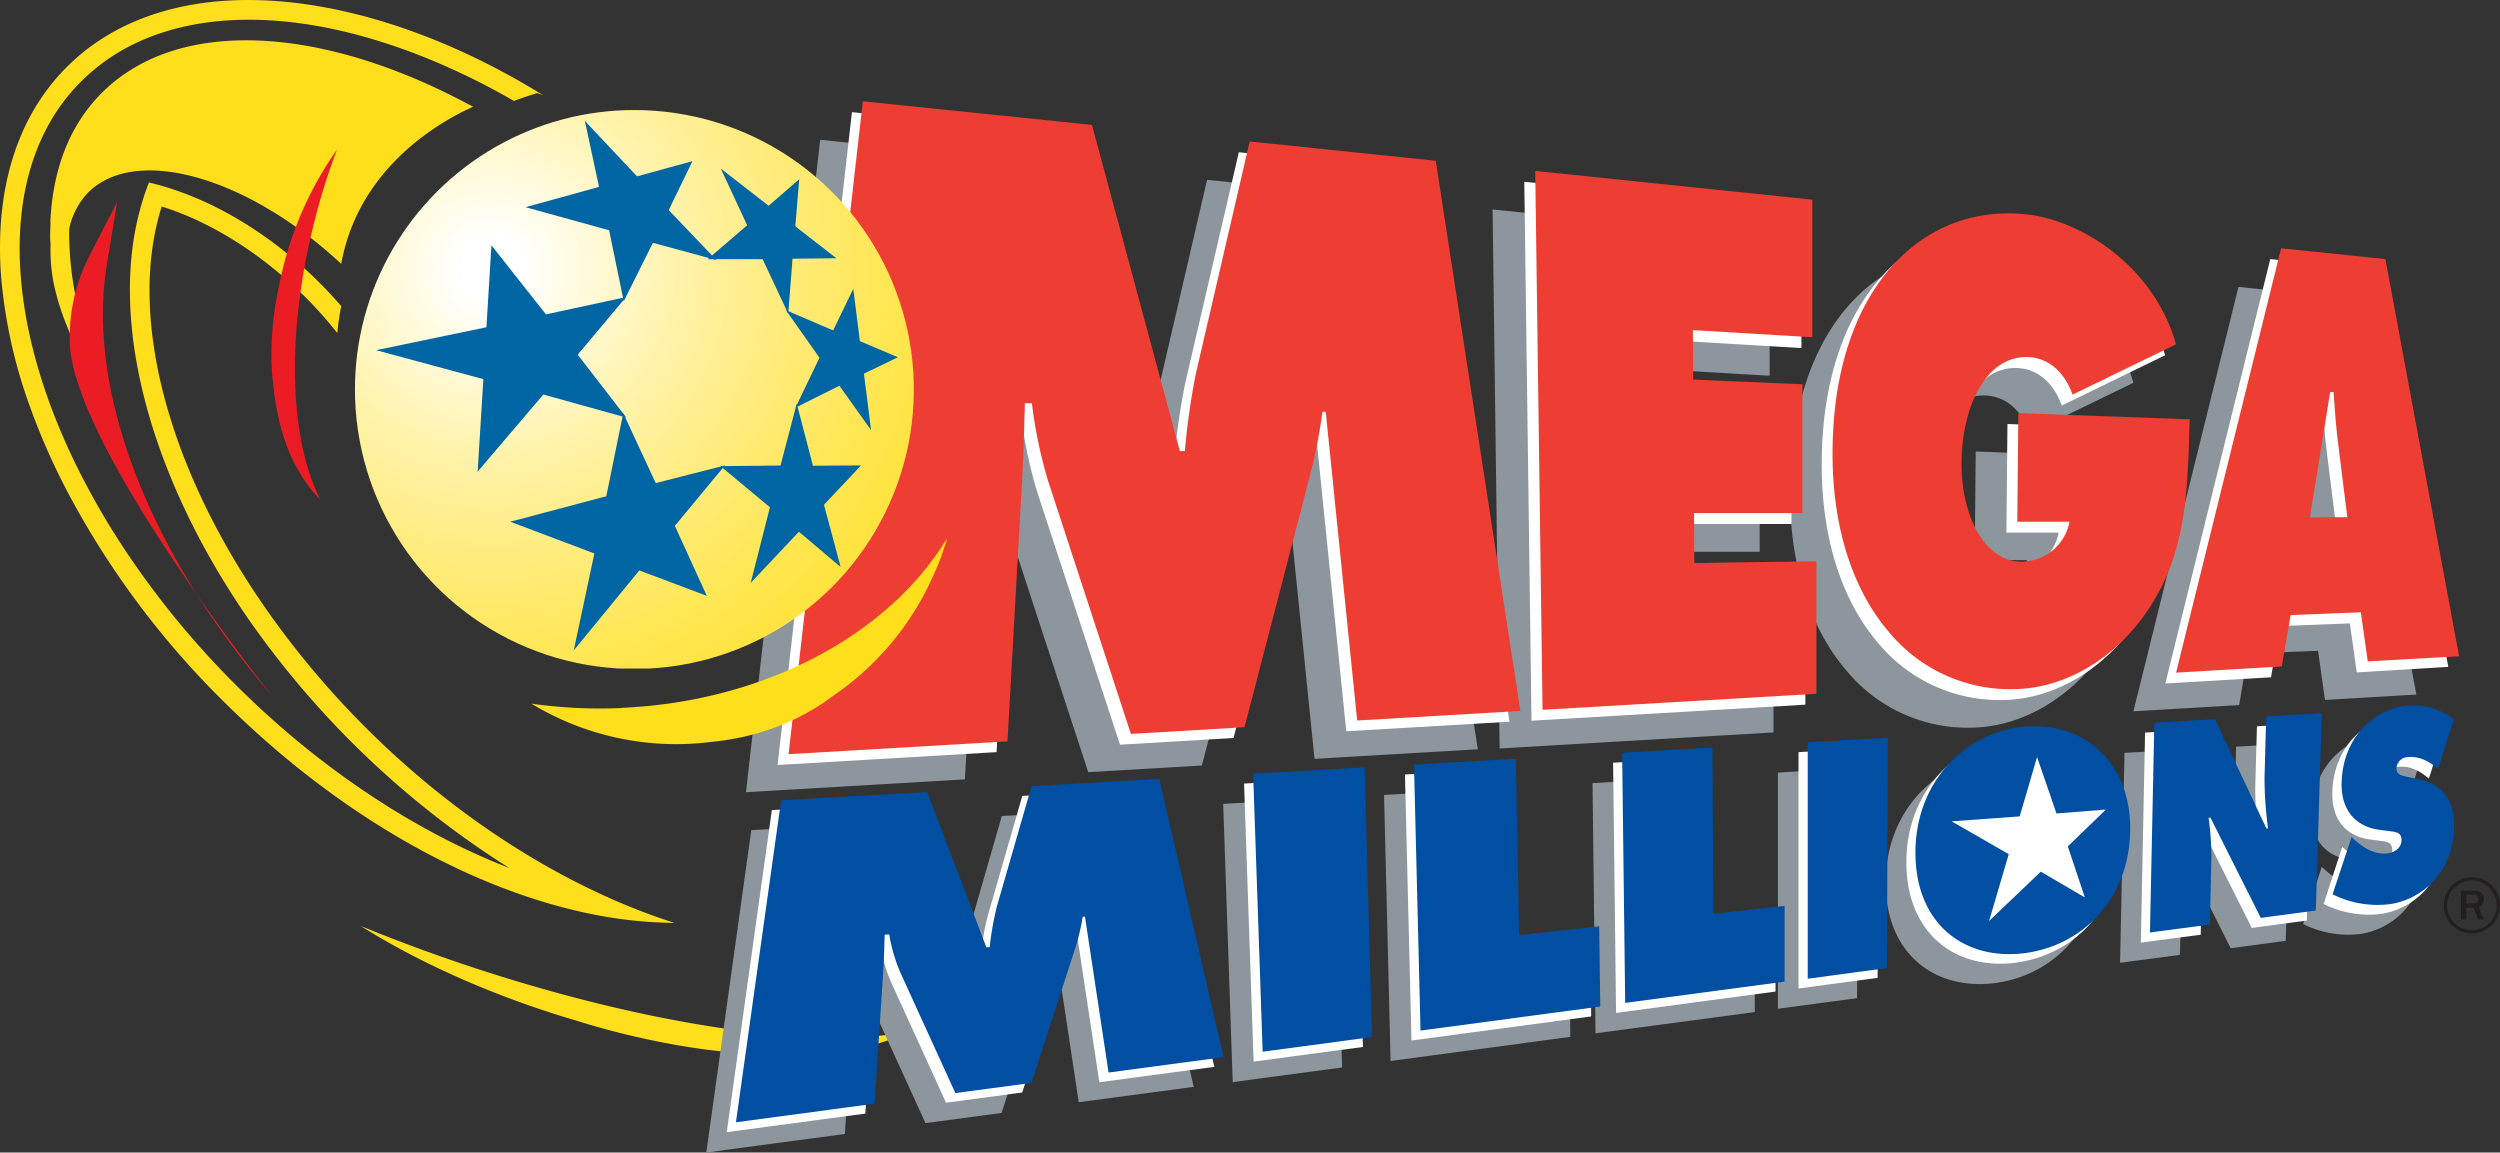 <svg xmlns="http://www.w3.org/2000/svg" xmlns:xlink="http://www.w3.org/1999/xlink" viewBox="0 0 636.16 293.27"><rect x="0" y="0" width="636.16" height="293.27" fill="#333333" stroke="none"/><defs><style>.cls-1{fill:none;}.cls-2{fill:#ffde1b;}.cls-3{fill:#8d969c;}.cls-4{fill:#fff;}.cls-5{fill:#ee3e33;}.cls-6{fill:#ec1c24;}.cls-7{fill:#004fa2;}.cls-8{clip-path:url(#clip-path);}.cls-9{fill:url(#radial-gradient);}.cls-10{fill:#0065a3;}.cls-11{fill:#231f20;}</style><clipPath id="clip-path"><path class="cls-1" d="M90.32,99.06A71.11,71.11,0,1,0,161.47,28h0A71.09,71.09,0,0,0,90.32,99.06h0"/></clipPath><radialGradient id="radial-gradient" cx="-167.21" cy="-15.49" r="1.94" gradientTransform="translate(14275.89 1378.16) scale(84.63 84.56)" gradientUnits="userSpaceOnUse"><stop offset="0" stop-color="#fff"/><stop offset="0.05" stop-color="#fff"/><stop offset="0.11" stop-color="#fffce9"/><stop offset="0.29" stop-color="#fff3ab"/><stop offset="0.47" stop-color="#ffeb78"/><stop offset="0.63" stop-color="#ffe650"/><stop offset="0.78" stop-color="#ffe133"/><stop offset="0.91" stop-color="#ffdf21"/><stop offset="1" stop-color="#ffde1b"/></radialGradient></defs><g id="Layer_2" data-name="Layer 2"><g id="Layer_1-2" data-name="Layer 1"><path class="cls-2" d="M119.82,246c-9.77-3.24-19.14-6.72-28-10.36,15.06,9.49,34.19,18,54.58,24a205.22,205.22,0,0,0,27.34,6.56c3.39.55,6.48,1,9.45,1.28l2.23.18.91.08a141.22,141.22,0,0,0,17.33.68,74.1,74.1,0,0,0,19.41-2.76l1.86-.59.3-.1.92-.31a28.85,28.85,0,0,0,4.44-2.06c-22.77,4.4-64.9-1.39-110.77-16.6"/><path class="cls-3" d="M208.71,35.57l58.3,6,22.36,83h1.28a179.64,179.64,0,0,1,2.86-20l13.65-58.81,47.34,4.91,21.55,140L334.5,193.1l-8-78.56h-.85A132.27,132.27,0,0,1,322.94,129L305.83,194.8l-28.91,1.69-21.08-64.41a117.39,117.39,0,0,1-4.11-19.71l-1.8-.06c-.15,6.3-.3,12.8-.66,19.08l-3.74,66.94-55.71,3.26ZM379.81,53.3l70.5,7.31,0,35-30.41-1.78.08,12.59,27.79,1.19,0,32.8-27.61,0,.07,12.71,31.06-.47v33.73l-69.69,4.08L379.81,53.3m166.53,63.21c-.52,18-.78,32.94-9.7,47.09-8.18,13.07-20.88,20.74-33.29,21.5A40,40,0,0,1,470.16,171c-9-10.28-14.69-25.87-14.68-45.83,0-41.06,22.16-63.73,49.27-60.85,14.16,1.51,32.57,13.31,38.12,33.08l-26.3,12.8c-2.16-5.94-6.3-9.27-11.08-9.54-10.87-.6-17.08,12.47-17.19,26.92-.09,13.12,5.68,25.3,15.48,25.13a12.52,12.52,0,0,0,12-10.18H502.49l.26-27.64Zm30.59,24.94,5.15-31.88H583c.32,4.47.64,9.07,1.23,13.51l2.27,18.31ZM572,166.31l17.86-.7,1.76,12.5,23.25-1.37-18.74-101L569.62,73,542.88,181l26.9-1.58ZM311.26,204.55,339.62,203l1.9,68.63-27.84,3.73-2.42-70.77m40.93-2.31,25.93-1.46.82,44.86,20.38-2.22.27,20.38-45.74,6.14-1.66-67.7m53-3L428.16,198l.28,42.28,18.09-2,0,19.25L406,262.94l-.76-63.69m47.15-2.66,20.4-1.15L472.55,254l-20.14,2.69,0-60.13m55.9,14.49c5.66-.46,9.05,4.18,9,10-.1,6.28-3.87,11-9.25,11.6s-9.28-3.38-9.2-9.82c.06-6,3.72-11.36,9.47-11.82m.23-18.55c-15.4.85-28.61,13.57-28.72,31.89-.12,18.54,12.72,27.83,28,25.78,14.64-2,26.31-13.78,26.64-31,.31-17-11.16-27.49-25.92-26.67m32.05-.88,15.45-.88,13.06,27.77h.45a89.81,89.81,0,0,1-.92-13L569,190l14.15-.79-1.52,50.21-14,1.87-12.79-25.51h-.45a71.77,71.77,0,0,1,.72,10.36l-.4,16.85-15.23,2Zm50.19,29,.7.64c2.41,2.21,5.32,3.88,8.46,3.52,1.33-.15,3.47-1.09,3.55-3.28s-1.69-2.18-2.91-2.38l-2.73-.36c-5.36-.67-9.84-4.35-9.59-12.15.38-11.9,9-19,17.14-19.48a16.36,16.36,0,0,1,11.41,3.57l-4,12.57c-2.18-1.87-4.69-3.27-7.59-3a3,3,0,0,0-3,2.82c-.05,1.82,1.61,1.94,2.64,2.17l3,.64c5.52,1.18,9.36,4.73,9.06,12.8-.44,11.28-8.44,17.89-16.38,19a25.5,25.5,0,0,1-14.5-2.53Zm-399.62-9.33,37.16-2.1,15.09,39.52.86-.08a73.13,73.13,0,0,1,1.81-10.29l8.83-30.65,32.46-1.83,16.37,70.74-29.26,3.92-6-39.68-.58.06a56.43,56.43,0,0,1-1.76,7.59L254.87,283.2l-19.37,2.59-14.08-30.86a41.72,41.72,0,0,1-2.73-9.47l-1.16.1c-.08,3.13-.16,6.35-.37,9.49L215,288.55l-35.27,4.72Z"/><path class="cls-4" d="M216.79,28.54l58.3,6,22.36,83h1.28a179.3,179.3,0,0,1,2.86-20l13.65-58.8,47.34,4.91,21.54,140-41.54,2.43-8-78.57h-.85A131.46,131.46,0,0,1,331,122l-17.11,65.79L285,189.5l-21.1-64.41a116.52,116.52,0,0,1-4.11-19.72H258c-.15,6.3-.3,12.8-.66,19.08l-3.75,66.94-55.72,3.27ZM387.88,46.26l70.52,7.31,0,35L428,86.76l.09,12.59,27.78,1.19,0,32.8-27.61,0,.08,12.7,31.06-.46v33.73l-69.69,4.08L387.88,46.26m166.55,63.2c-.52,18-.78,33-9.7,47.1-8.18,13.08-20.88,20.73-33.29,21.49A40,40,0,0,1,478.25,164c-9-10.28-14.7-25.87-14.69-45.83,0-41.06,22.16-63.72,49.26-60.84C527,58.82,545.4,70.63,550.94,90.4l-26.3,12.8c-2.16-6-6.29-9.27-11.07-9.54-10.87-.61-17.09,12.46-17.19,26.93-.08,13.11,5.68,25.28,15.48,25.12a12.54,12.54,0,0,0,12-10.18h-13.3l.26-27.64Zm30.57,25,5.14-31.87H591c.33,4.47.64,9.06,1.22,13.51l2.29,18.3Zm-4.9,24.87,17.86-.7,1.75,12.48L623,169.7l-18.74-101L577.7,65.93l-26.7,108,26.89-1.58Z"/><path class="cls-5" d="M219.56,25.78l58.3,6,22.37,83h1.28a177,177,0,0,1,2.86-20L318,36l47.35,4.91,21.54,140-41.54,2.43-8-78.56h-.84a134.72,134.72,0,0,1-2.72,14.48l-17.11,65.79-28.91,1.7-21.08-64.41a117.51,117.51,0,0,1-4.11-19.72l-1.8,0c-.16,6.31-.3,12.81-.66,19.09l-3.75,66.94-55.71,3.26ZM390.66,43.5l70.51,7.31v35L430.78,84l.08,12.59,27.79,1.19,0,32.8H431.07l.07,12.7,31.07-.47v33.73l-69.69,4.08L390.66,43.5m166.53,63.2c-.51,18-.78,33-9.69,47.1-8.17,13.07-20.88,20.73-33.3,21.49A40,40,0,0,1,481,161.22c-9-10.28-14.69-25.87-14.68-45.83,0-41.07,22.16-63.72,49.27-60.85,14.16,1.51,32.58,13.31,38.12,33.08l-26.31,12.8c-2.16-6-6.3-9.28-11.07-9.54-10.87-.61-17.09,12.46-17.19,26.93-.08,13.11,5.68,25.28,15.48,25.12a12.52,12.52,0,0,0,12-10.17H513.33l.26-27.65Zm30.6,24.94,5.15-31.87h.86c.33,4.47.64,9.07,1.22,13.52l2.29,18.31Zm-4.9,24.87,17.86-.7,1.76,12.49L625.75,167,607,65.92l-26.54-2.75-26.73,108,26.89-1.58Z"/><path class="cls-2" d="M.2,57.08C1.26,41.26,6.68,27.42,16.88,17.17,38.79-4.88,77.37-5,117,12.89a187.34,187.34,0,0,1,20.14,10.69l1.1.65-1.53-.54c-2,.59-4,1.27-5.93,2q-7.75-4.49-15.51-8a156.45,156.45,0,0,0-17.59-6.84c-31.18-10-59.83-7.42-77.14,10-8,8-12.76,18.4-14.64,30.32a74.62,74.62,0,0,0-.8,8c-.94,19.43,5,42.05,17.11,64.72,2.81,5.27,5.94,10.54,9.39,15.76a222.56,222.56,0,0,0,29,35.23c21,20.84,45.26,36.78,69,46A231.2,231.2,0,0,1,62,155.76c-1.57-2.32-3.07-4.66-4.53-7C36,114.08,28,78,36.24,51.24a46.76,46.76,0,0,1,1.67-4.79c1.64.38,3.32.84,5,1.37,12.78,4,26.3,12.13,38.18,23.92,2,2,3.93,4.06,5.75,6.16a60,60,0,0,0-1,6.86,103,103,0,0,0-8.35-9.36C66,64.08,53.14,56.29,41.15,52.55c-8.44,26.65.62,63.58,24,98.68,1.37,2.05,2.78,4.1,4.25,6.14a226,226,0,0,0,24.2,28.32c18.34,18.21,39.19,32.66,60,42.15a160.31,160.31,0,0,0,18,7,109.23,109.23,0,0,1-19.84-2c-31.56-6.06-65.7-25.38-94.78-54.26a218.62,218.62,0,0,1-38.74-51.43A172.49,172.49,0,0,1,7.61,103.46,128.61,128.61,0,0,1,.3,70.61,92.59,92.59,0,0,1,.2,57.08"/><path class="cls-2" d="M12.82,56.44C13.38,43.5,17.48,32.26,25.55,24,44.74,4.33,81.11,6.46,118.17,26c.73.39,1.47.73,2.2,1.14-1.66.93-28.45,11.73-33.54,40-23.9-22.22-52.47-30.34-64.54-18a18.83,18.83,0,0,0-4.7,9.19A86,86,0,0,0,21,82.71a129.76,129.76,0,0,0,7.61,20.53C21,93,16,82.46,13.86,73a43.13,43.13,0,0,1-1-10.62c0-.7-.09-1.41-.1-2.09,0-1.29.06-2.55.11-3.8"/><path class="cls-6" d="M22.33,65.87l7.48-14.46L27.17,67.47C22,99.18,37.57,140.05,69,176.8c0,0-51.24-64.28-51.24-90.19a44.57,44.57,0,0,1,4.62-20.73"/><path class="cls-2" d="M158.24,180.16a124.54,124.54,0,0,1-23-1.1,71,71,0,0,0,46,9.7,63,63,0,0,0,21.26-5.89,62,62,0,0,0,7-4l1.61-1.16.65-.48a72.4,72.4,0,0,0,25-29.18l1.1-2.42.17-.4.55-1.23a63.41,63.41,0,0,0,2.43-7.07c-14.46,24.07-45.79,41.57-82.83,43.19"/><path class="cls-6" d="M80.14,55.82a164.26,164.26,0,0,1,5.6-17.73A89.24,89.24,0,0,0,71.07,72.47a81,81,0,0,0-2,17.49c0,2.17.08,4.17.25,6.09l.17,1.44.07.58a64.1,64.1,0,0,0,2.07,11.24,43.74,43.74,0,0,0,5.74,12.75l.87,1.23.15.2.44.61a24.72,24.72,0,0,0,2.7,3c-7.82-15-8.88-42.13-1.39-71.27"/><path class="cls-4" d="M316.56,199.39l28.38-1.6,1.88,68.62L319,270.14l-2.43-70.75m40.94-2.31,25.92-1.46.83,44.86,20.37-2.23.27,20.39-45.73,6.13-1.66-67.69m53-3,22.93-1.29.27,42.27,18.1-2,0,19.25-40.58,5.44-.75-63.69m47.14-2.67,20.42-1.15-.26,58.6-20.12,2.69,0-60.14m55.91,14.49c5.66-.46,9.06,4.19,9,10-.1,6.28-3.87,11-9.25,11.59s-9.27-3.38-9.2-9.82c.06-6,3.73-11.36,9.48-11.82m.23-18.55c-15.4.85-28.62,13.57-28.72,31.9-.11,18.54,12.72,27.84,28,25.76,14.65-2,26.32-13.77,26.64-31,.32-17-11.15-27.48-25.91-26.66m32-.87,15.45-.87,13.07,27.77h.44a92.73,92.73,0,0,1-.92-13l.43-15.5,14.16-.79L587,234.25l-14,1.88-12.79-25.51h-.47a71.77,71.77,0,0,1,.72,10.36L560,237.86l-15.23,2Zm50.19,29.06.69.64c2.41,2.2,5.31,3.88,8.45,3.52,1.34-.15,3.48-1.1,3.56-3.27s-1.69-2.19-2.92-2.38l-2.71-.36c-5.37-.67-9.85-4.35-9.6-12.15.38-11.9,9-19,17.14-19.49a16.39,16.39,0,0,1,11.42,3.58l-4,12.57c-2.18-1.87-4.69-3.28-7.58-3a3,3,0,0,0-3,2.82c-.07,1.82,1.62,1.93,2.64,2.18l3,.64c5.52,1.18,9.36,4.74,9.05,12.8-.43,11.28-8.44,17.88-16.39,19a25.41,25.41,0,0,1-14.5-2.54Zm-399.62-9.33,37.15-2.1,15.09,39.52.85-.09a73.13,73.13,0,0,1,1.81-10.29l8.83-30.65,32.47-1.83L309,271.47l-29.26,3.92-6-39.68-.58,0a56.46,56.46,0,0,1-1.77,7.59L260.11,278l-19.37,2.6-14.08-30.86a42.77,42.77,0,0,1-2.73-9.47l-1.16.11c-.08,3.13-.15,6.35-.36,9.49l-2.21,33.5-35.27,4.72Z"/><path class="cls-7" d="M318.88,196.87l28.37-1.6,1.88,68.62-27.83,3.73-2.42-70.75m40.93-2.32,25.92-1.46.83,44.87,20.38-2.24.27,20.4-45.74,6.13-1.66-67.7m53-3,22.94-1.3.26,42.27,18.11-2,0,19.26-40.57,5.42-.77-63.68M460,188.9l20.4-1.15-.24,58.59L460,249.05l0-60.15m88.2-5,15.45-.87,13.06,27.77h.44a92.72,92.72,0,0,1-.91-13l.42-15.51,14.15-.8-1.52,50.21-14,1.87-12.8-25.5H562a71.77,71.77,0,0,1,.72,10.36l-.4,16.85-15.23,2ZM598.39,213l.69.64c2.42,2.21,5.32,3.88,8.47,3.52,1.33-.15,3.47-1.1,3.55-3.28s-1.69-2.18-2.92-2.37l-2.72-.36c-5.36-.68-9.84-4.35-9.6-12.15.38-11.9,8.95-19,17.14-19.48a16.4,16.4,0,0,1,11.41,3.57l-4,12.56c-2.19-1.86-4.7-3.26-7.59-3a3,3,0,0,0-3,2.82c-.06,1.82,1.61,1.93,2.63,2.17l3,.65c5.53,1.17,9.36,4.73,9,12.79-.44,11.29-8.44,17.88-16.38,19a25.45,25.45,0,0,1-14.51-2.52Zm-399.62-9.34,37.16-2.1L251,241.07l.85-.09a74.46,74.46,0,0,1,1.81-10.28l8.83-30.64L295,198.22,311.35,269l-29.26,3.92-6-39.68-.58.06a56.68,56.68,0,0,1-1.77,7.58l-11.26,34.68-19.37,2.59L229,247.24a42.47,42.47,0,0,1-2.73-9.48l-1.16.11c-.09,3.13-.16,6.35-.37,9.49l-2.2,33.49-35.27,4.73Zm317.37-18.82c-15.41.85-28.61,13.57-28.73,31.9-.11,18.55,12.73,27.83,28,25.77,14.65-2,26.32-13.78,26.64-31,.33-17-11.15-27.47-25.91-26.66"/><path class="cls-4" d="M513.94,207.73l4.42-15.1L523.3,207l12.59-1-9.71,9.37,4.34,13-11.21-6.56-13.16,12.55,5-17L496.62,209l17.32-1.26"/><g class="cls-8"><path class="cls-9" d="M90.32,28H232.55V170.12H90.32Z"/></g><path class="cls-10" d="M202.35,57.57l10.47,8.14-11.15.13-1.09,14-6.51-13.88h-14l10.06-8.63-6.71-14.43,12.17,9.46,7.79-6.75-1,12"/><path class="cls-10" d="M219.84,95.08l1.81,14.36L213.6,98.16l-11.17,5.57,6.1-12.7L200,78.94l12,5.14,5.13-10.58,1.68,13.31,9.68,4.1-8.64,4.17"/><path class="cls-10" d="M203.28,135.32l-12.25,13,4.89-19.24-12.57-10.46,15.26-.16,4.13-15.76,4.12,15.81,12.24-.07-9.43,10,4.24,15.85-10.63-9"/><path class="cls-10" d="M151.26,140.84l-21.42-8.08,24.44-6.48,4.31-21.15,8.26,17.8,17.61-4.49-12.74,15.37,8.14,17.81-17.17-6.47L146,165.5l5.25-24.66"/><path class="cls-10" d="M123.78,83.27l1.27-20.84L138.93,80l20.37-4.4L147,90.25l12.36,16-21.11-5.86L121.55,120,123,96.48,95.71,89.11l28.07-5.84"/><path class="cls-10" d="M162.06,44.89,176.21,41l-6.05,12.46L182.3,66.17l-16.16-4.38-7.42,14.87L155,58.6l-21.27-5.88,18.7-5.16-3.6-16.79,13.28,14.12"/><path class="cls-11" d="M632,234h-1.4l-1.15-3h-1.88v3h-1.33v-7.38h3.21a2.77,2.77,0,0,1,2,.6,2.09,2.09,0,0,1,.62,1.57,2,2,0,0,1-1.32,2Zm-4.42-4.1h1.66a1.74,1.74,0,0,0,1.08-.3,1.13,1.13,0,0,0,.35-.84,1,1,0,0,0-.35-.79,1.45,1.45,0,0,0-1-.3h-1.77Z"/><path class="cls-11" d="M629,237.53a7.15,7.15,0,1,1,7.16-7.15,7.15,7.15,0,0,1-7.16,7.15m0-13.47a6.32,6.32,0,1,0,6.32,6.32,6.32,6.32,0,0,0-6.32-6.32"/></g></g></svg>